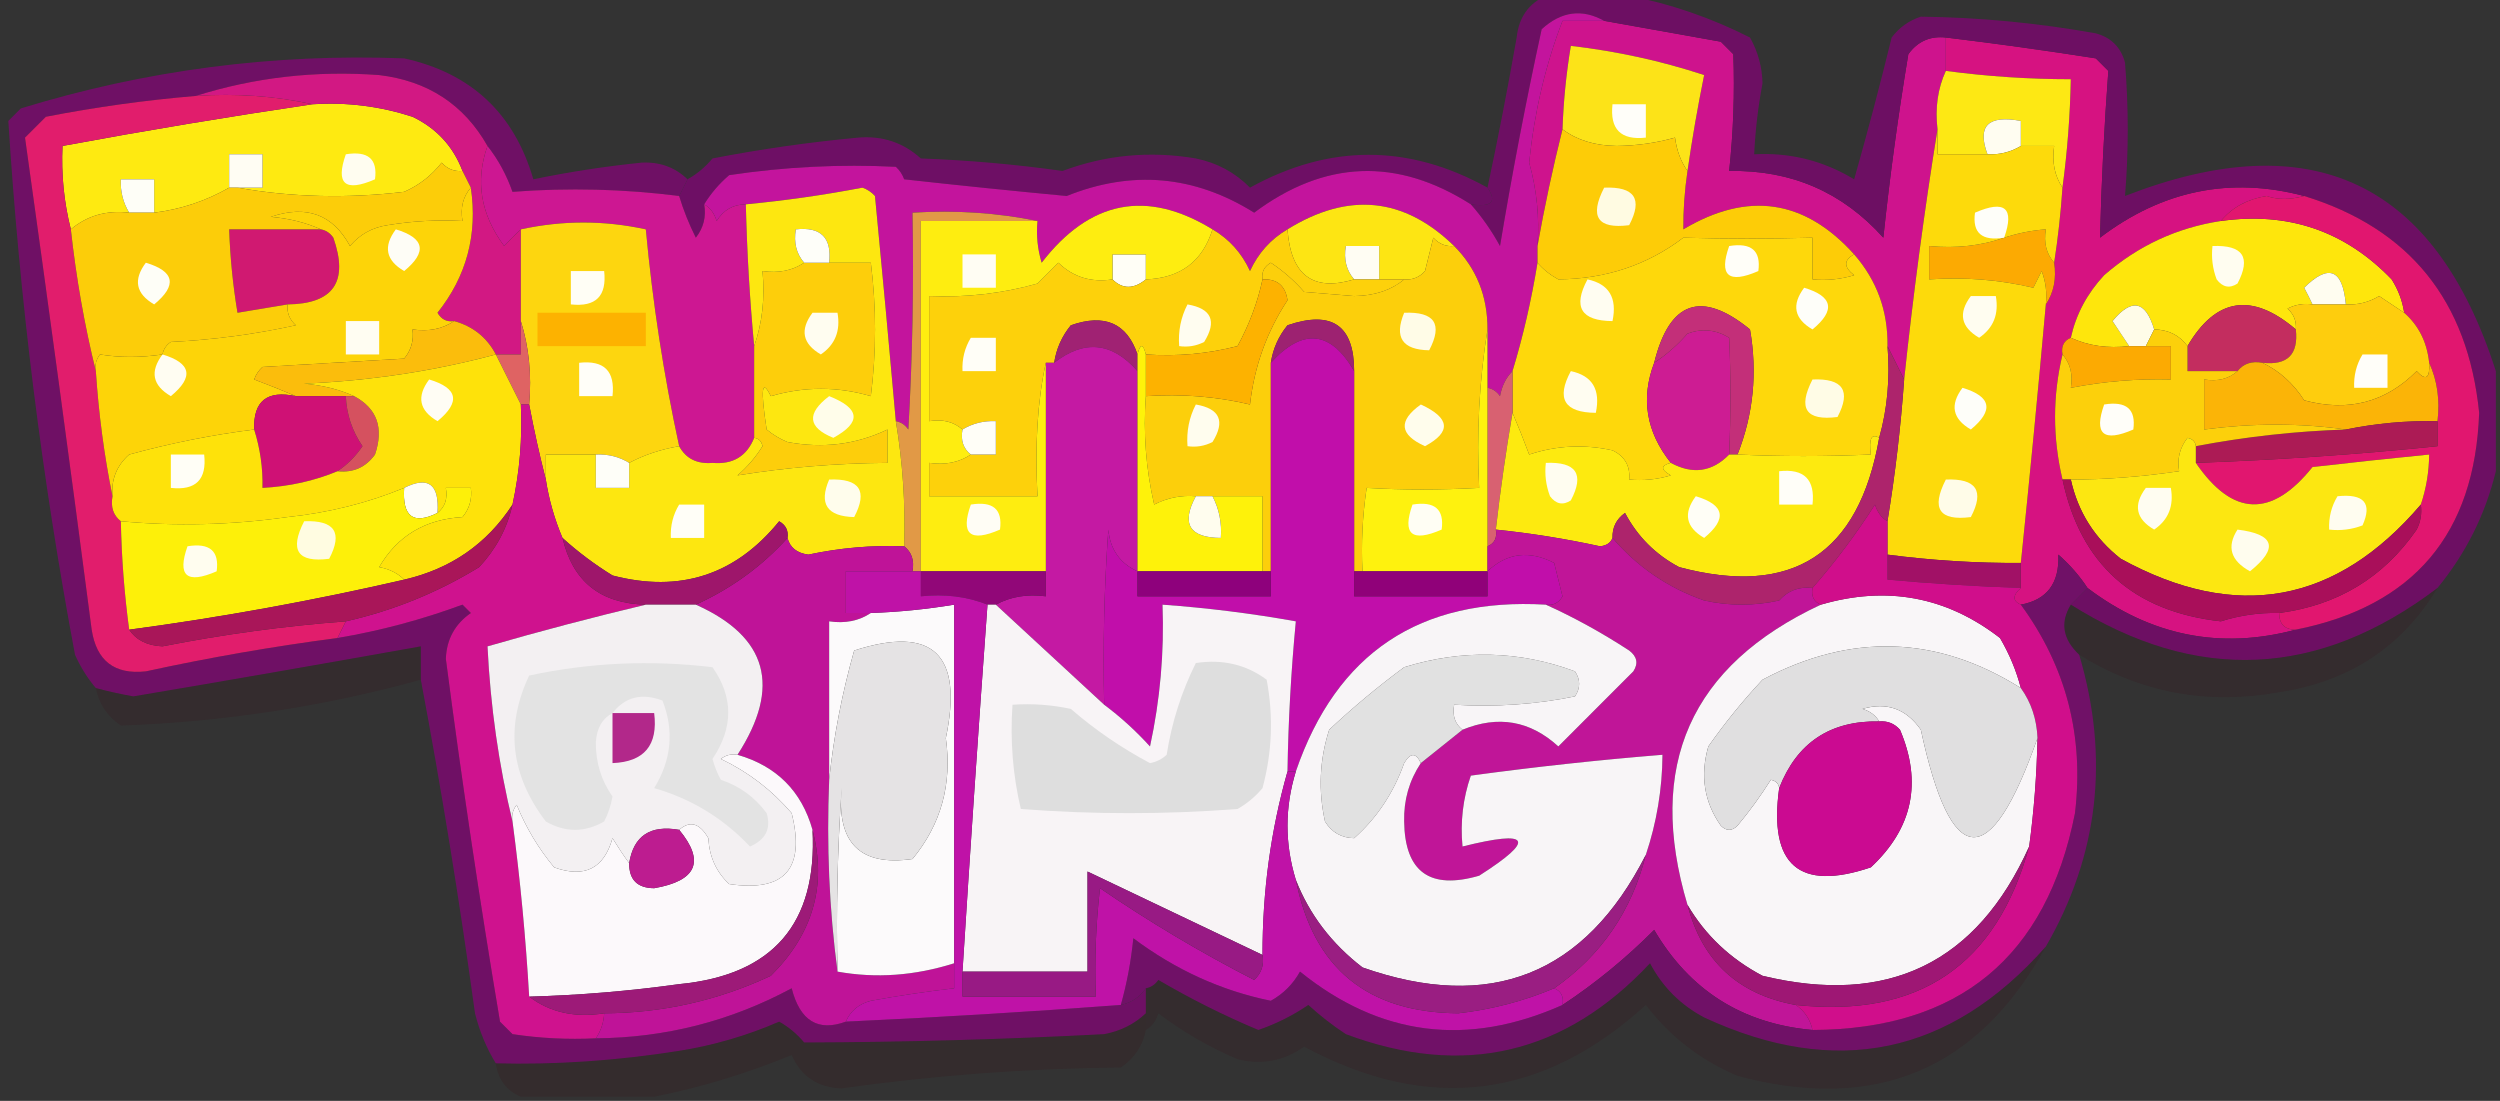 <svg width="1249" height="550" viewBox="0 0 1249 550" fill="none" xmlns="http://www.w3.org/2000/svg">
<rect x="0" y="0" width="1249" height="550" fill="#333333" stroke="none"/>
<g clip-path="url(#clip0_137_9953)">
<path fill-rule="evenodd" clip-rule="evenodd" d="M801.439 10.414C820.815 13.869 840.241 17.341 859.725 20.831C861.807 22.914 863.889 24.997 865.97 27.081C866.674 46.501 865.983 65.946 863.889 85.414C894.785 84.828 920.46 95.939 940.91 118.747C944.162 88.053 948.325 57.498 953.4 27.081C958.022 20.677 964.267 17.899 972.135 18.747C972.135 24.303 972.135 29.858 972.135 35.414C968.105 44.195 966.715 53.917 967.972 64.581C961.361 105.556 955.811 147.222 951.319 189.581C948.542 184.025 945.769 178.469 942.992 172.914C943.259 155.418 937.709 140.14 926.339 127.081C901.613 99.59 873.16 95.423 840.99 114.581C840.915 105.009 841.611 95.287 843.072 85.414C845.399 69.266 848.172 53.293 851.399 37.497C829.937 30.432 807.73 25.571 784.785 22.914C782.491 36.692 781.105 50.581 780.622 64.581C775.78 83.903 771.617 103.348 768.132 122.914C769.177 108.71 767.787 94.821 763.969 81.247C766.5 56.301 772.05 32.689 780.622 10.414C787.562 10.414 794.498 10.414 801.439 10.414Z" fill="#CE138D"/>
<path fill-rule="evenodd" clip-rule="evenodd" d="M972.141 18.75C997.146 21.762 1022.13 25.234 1047.08 29.167C1049.16 31.25 1051.24 33.333 1053.33 35.417C1051.26 63.117 1049.87 90.895 1049.16 118.75C1080.27 95.097 1114.27 88.152 1151.16 97.917C1144.08 99.859 1137.84 99.859 1132.43 97.917C1122.75 99.5 1115.11 103.667 1109.53 110.417C1087.55 113.775 1068.12 122.802 1051.24 137.5C1042.75 146.605 1037.2 157.021 1034.59 168.75C1031.1 170.174 1029.71 172.952 1030.43 177.083C1025.47 197.82 1025.47 218.654 1030.43 239.583C1039.45 281.922 1065.82 305.533 1109.53 310.417C1119.03 307.402 1128.75 306.014 1138.67 306.25C1138.67 311.805 1141.45 314.583 1147 314.583C1109.3 324.643 1074.6 317.698 1042.92 293.75C1038.93 287.66 1034.07 282.105 1028.35 277.083C1028.95 291.347 1022.7 299.68 1009.61 302.083C1005.42 300.26 1005.42 297.482 1009.61 293.75C1009.61 289.583 1009.61 285.417 1009.61 281.25C1014.08 238.226 1018.24 195.17 1022.1 152.083C1026.06 146.172 1027.45 139.228 1026.26 131.25C1028.19 118.823 1029.58 106.323 1030.43 93.75C1032.84 75.792 1034.23 57.736 1034.59 39.583C1013.66 39.571 992.845 38.182 972.141 35.417C972.141 29.861 972.141 24.305 972.141 18.75Z" fill="#D61281"/>
<path opacity="0.994" fill-rule="evenodd" clip-rule="evenodd" d="M772.298 -2.086C786.175 -2.086 800.055 -2.086 813.931 -2.086C834.798 1.984 854.924 8.928 874.3 18.747C878.288 25.828 880.37 33.466 880.545 41.664C878.334 53.4 876.948 65.206 876.381 77.081C894.3 76.113 910.954 80.279 926.341 89.581C932.924 66.42 939.169 42.809 945.076 18.747C948.836 13.741 953.69 10.269 959.648 8.331C988.879 8.685 1018.02 11.463 1047.08 16.664C1054.71 18.747 1059.57 23.608 1061.65 31.247C1063.47 53.621 1063.47 75.843 1061.65 97.914C1154.89 61.592 1216.64 90.759 1246.92 185.414C1246.92 202.081 1246.92 218.747 1246.92 235.414C1241.68 257.009 1231.97 276.453 1217.77 293.747C1158.44 338.754 1097.38 341.532 1034.59 302.081C1037.37 299.303 1040.14 296.525 1042.91 293.747C1074.6 317.696 1109.3 324.64 1147 314.581C1205.9 302.832 1236.43 266.721 1238.59 206.247C1232.95 150.217 1203.8 114.106 1151.16 97.914C1114.27 88.15 1080.27 95.094 1049.16 118.747C1049.87 90.892 1051.25 63.115 1053.32 35.414C1051.24 33.331 1049.16 31.247 1047.08 29.164C1022.12 25.232 997.143 21.759 972.138 18.747C964.269 17.899 958.024 20.677 953.403 27.081C948.328 57.498 944.165 88.053 940.913 118.747C920.463 95.939 894.788 84.828 863.891 85.414C865.986 65.946 866.677 46.501 865.973 27.081C863.891 24.997 861.81 22.914 859.728 20.831C840.244 17.341 820.818 13.869 801.441 10.414C790.438 4.251 780.029 5.64 770.216 14.581C762.385 50.481 755.449 86.592 749.4 122.914C745.249 115.318 740.39 108.374 734.828 102.081C745.207 103.619 747.984 100.842 743.155 93.747C748.434 69.016 753.293 44.016 757.726 18.747C758.796 8.72 763.655 1.776 772.298 -2.086Z" fill="#6E1064"/>
<path opacity="0.996" fill-rule="evenodd" clip-rule="evenodd" d="M343.476 89.583C342.088 92.361 340.7 95.138 339.312 97.916C311.809 94.403 284.054 93.709 256.046 95.833C253.01 87.258 248.847 79.619 243.556 72.916C231.79 52.212 213.749 40.407 189.432 37.5C157.759 35.168 127.228 38.641 97.839 47.916C72.708 50.024 47.728 53.496 22.899 58.333C19.43 61.805 15.96 65.278 12.491 68.75C23.943 150.379 35.045 232.323 45.797 314.583C48.189 330.173 57.21 337.118 72.859 335.416C104.537 328.512 136.456 322.956 168.616 318.75C189.892 315.161 210.709 309.606 231.066 302.083C232.453 303.472 233.841 304.861 235.229 306.25C227.249 311.806 223.085 319.445 222.739 329.166C230.632 389.754 239.652 450.171 249.801 510.416C251.882 512.5 253.964 514.583 256.046 516.666C269.855 518.741 283.732 519.437 297.679 518.75C332.454 518.483 365.067 510.15 395.517 493.75C399.642 509.987 408.662 515.541 422.579 510.416C468.642 508.3 514.439 505.521 559.969 502.083C565.29 500.908 569.453 498.129 572.459 493.75C572.459 497.916 572.459 502.083 572.459 506.25C566.705 511.671 559.769 515.141 551.642 516.666C501.649 519.279 451.689 520.671 401.762 520.833C398.207 516.575 394.044 513.104 389.272 510.416C373.236 517.387 356.583 522.246 339.312 525C307.914 529.95 277.382 532.033 247.719 531.25C243.137 523.846 239.668 515.512 237.311 506.25C229.575 449.896 220.555 394.339 210.249 339.583C210.249 334.028 210.249 328.472 210.249 322.916C162.465 331.466 114.587 339.799 66.614 347.916C60.233 346.78 53.987 345.391 47.879 343.75C43.697 338.821 40.228 333.266 37.471 327.083C20.898 238.716 9.795 149.827 4.164 60.416C6.246 58.333 8.327 56.25 10.409 54.166C72.845 35.002 136.683 26.669 201.922 29.166C235.377 36.531 256.888 56.67 266.454 89.583C284.162 85.908 302.203 83.131 320.577 81.25C329.646 80.811 337.279 83.589 343.476 89.583Z" fill="#701066"/>
<path fill-rule="evenodd" clip-rule="evenodd" d="M843.075 85.414C839.786 80.795 837.704 75.24 836.83 68.747C827.492 71.402 817.779 72.791 807.687 72.914C796.82 72.776 787.798 69.998 780.625 64.581C781.108 50.581 782.494 36.692 784.788 22.914C807.732 25.571 829.94 30.432 851.402 37.497C848.175 53.293 845.402 69.266 843.075 85.414Z" fill="#FCE318"/>
<path fill-rule="evenodd" clip-rule="evenodd" d="M972.135 35.414C992.839 38.18 1013.66 39.569 1034.58 39.581C1034.23 57.733 1032.84 75.789 1030.42 93.747C1026.46 87.836 1025.08 80.892 1026.26 72.914C1020.71 72.914 1015.15 72.914 1009.6 72.914C1009.6 68.747 1009.6 64.581 1009.6 60.414C993.201 57.356 987.651 62.911 992.951 77.081C984.625 77.081 976.298 77.081 967.971 77.081C967.971 72.914 967.971 68.747 967.971 64.581C966.714 53.917 968.105 44.195 972.135 35.414Z" fill="#FDE814"/>
<path fill-rule="evenodd" clip-rule="evenodd" d="M805.606 52.086C811.156 52.086 816.71 52.086 822.26 52.086C822.26 57.641 822.26 63.197 822.26 68.753C809.77 70.141 804.22 64.586 805.606 52.086Z" fill="#FFFEF9"/>
<path fill-rule="evenodd" clip-rule="evenodd" d="M1009.61 72.916C1004.58 75.975 999.032 77.364 992.957 77.083C987.657 62.913 993.207 57.358 1009.61 60.416C1009.61 64.583 1009.61 68.749 1009.61 72.916Z" fill="#FFFDF1"/>
<path fill-rule="evenodd" clip-rule="evenodd" d="M156.128 52.086C173.218 50.977 189.872 53.06 206.088 58.336C218.103 64.105 226.43 73.133 231.068 85.419C226.922 85.777 223.453 84.388 220.66 81.253C215.606 87.706 209.361 92.567 201.925 95.836C173.421 99.255 145.666 98.561 118.658 93.753C122.822 93.753 126.985 93.753 131.148 93.753C131.148 88.197 131.148 82.641 131.148 77.086C125.597 77.086 120.046 77.086 114.495 77.086C114.495 82.641 114.495 88.197 114.495 93.753C102.898 100.399 90.408 104.565 77.025 106.253C77.025 100.697 77.025 95.141 77.025 89.586C71.474 89.586 65.922 89.586 60.372 89.586C60.091 95.664 61.479 101.22 64.535 106.253C53.249 104.94 43.535 107.718 35.392 114.586C31.96 100.984 30.572 87.096 31.228 72.919C72.726 65.201 114.36 58.256 156.128 52.086Z" fill="#FEEA11"/>
<path opacity="0.995" fill-rule="evenodd" clip-rule="evenodd" d="M743.156 93.746C747.985 100.841 745.208 103.618 734.829 102.08C697.9 78.567 661.817 79.956 626.582 106.246C596.752 87.596 565.527 84.818 532.907 97.913C505.887 95.366 478.826 92.588 451.722 89.58C450.852 87.138 449.462 85.055 447.559 83.33C419.736 81.944 391.979 83.333 364.292 87.496C359.254 91.826 355.091 96.687 351.802 102.08C352.893 108.237 351.506 113.793 347.639 118.746C344.217 111.919 341.442 104.974 339.312 97.913C340.7 95.135 342.088 92.358 343.476 89.58C348.166 86.989 352.33 83.517 355.966 79.163C380.074 74.498 404.36 71.025 428.824 68.746C440.86 67.745 451.269 71.217 460.049 79.163C483.855 80.042 507.449 82.125 530.826 85.413C552.379 77.364 574.587 75.281 597.439 79.163C607.989 81.314 617.007 86.175 624.501 93.746C664.119 71.882 703.671 71.882 743.156 93.746Z" fill="#6F1066"/>
<path fill-rule="evenodd" clip-rule="evenodd" d="M118.656 93.753C117.268 93.753 115.88 93.753 114.492 93.753C114.492 88.197 114.492 82.641 114.492 77.086C120.043 77.086 125.595 77.086 131.146 77.086C131.146 82.641 131.146 88.197 131.146 93.753C126.982 93.753 122.819 93.753 118.656 93.753Z" fill="#FFFDF3"/>
<path fill-rule="evenodd" clip-rule="evenodd" d="M172.777 77.083C183.877 75.273 188.735 79.44 187.349 89.583C172.375 96.108 167.518 91.941 172.777 77.083Z" fill="#FFFDF0"/>
<path fill-rule="evenodd" clip-rule="evenodd" d="M77.025 106.253C72.861 106.253 68.698 106.253 64.535 106.253C61.478 101.22 60.091 95.664 60.371 89.586C65.922 89.586 71.474 89.586 77.025 89.586C77.025 95.141 77.025 100.697 77.025 106.253Z" fill="#FEFEF7"/>
<path fill-rule="evenodd" clip-rule="evenodd" d="M801.445 10.413C794.504 10.413 787.568 10.413 780.628 10.413C772.056 32.688 766.506 56.3 763.975 81.246C767.792 94.82 769.183 108.709 768.138 122.913C768.138 125.691 768.138 128.468 768.138 131.246C765.107 149.925 760.944 167.98 755.648 185.413C752.451 188.59 750.369 192.757 749.403 197.913C747.808 195.596 745.727 194.207 743.158 193.746C743.158 184.024 743.158 174.302 743.158 164.58C743.216 148.018 737.667 134.129 726.505 122.913C701.429 98.523 673.676 95.745 643.238 114.58C634.895 119.466 628.65 126.411 624.503 135.413C620.356 126.411 614.111 119.466 605.768 114.58C572.928 94.497 544.475 100.053 520.42 131.246C518.363 124.437 517.672 117.493 518.338 110.413C498.333 106.3 477.517 104.911 455.888 106.246C456.579 142.384 455.888 178.495 453.806 214.58C452.212 212.263 450.13 210.874 447.561 210.413C444.247 172.926 440.779 135.426 437.153 97.913C435.429 96.007 433.348 94.618 430.908 93.746C411.648 97.432 392.219 100.21 372.621 102.08C366.304 102.124 361.447 104.901 358.05 110.413C356.891 106.597 354.809 103.819 351.805 102.08C355.093 96.687 359.257 91.826 364.295 87.496C391.981 83.333 419.738 81.944 447.561 83.329C449.464 85.055 450.855 87.138 451.725 89.579C478.828 92.588 505.89 95.366 532.91 97.913C565.529 84.818 596.754 87.596 626.585 106.246C661.819 79.955 697.903 78.567 734.831 102.08C740.394 108.372 745.252 115.317 749.403 122.913C755.452 86.591 762.388 50.48 770.22 14.579C780.033 5.639 790.441 4.25 801.445 10.413Z" fill="#C3149D"/>
<path fill-rule="evenodd" clip-rule="evenodd" d="M243.553 72.914C248.845 79.617 253.008 87.255 256.043 95.831C284.051 93.707 311.807 94.401 339.31 97.914C341.439 104.975 344.215 111.92 347.637 118.747C351.503 113.794 352.891 108.238 351.8 102.081C354.804 103.82 356.886 106.598 358.045 110.414C361.442 104.902 366.299 102.125 372.617 102.081C373.178 125.752 374.566 149.363 376.78 172.914C376.78 188.192 376.78 203.469 376.78 218.747C373.068 227.973 366.129 232.14 355.963 231.247C348.243 231.913 342.691 229.135 339.31 222.914C331.58 187.313 326.029 151.202 322.657 114.581C301.871 110.029 281.055 110.029 260.207 114.581C257.494 117.042 254.719 119.819 251.88 122.914C240.11 107.041 237.334 90.374 243.553 72.914Z" fill="#CD1792"/>
<path fill-rule="evenodd" clip-rule="evenodd" d="M97.841 47.918C118.088 46.587 137.517 47.976 156.127 52.085C114.359 58.255 72.725 65.2 31.227 72.918C30.571 87.094 31.959 100.983 35.391 114.585C38.064 138.943 42.227 162.554 47.88 185.418C49.324 207.003 52.1 227.837 56.207 247.918C55.219 253.297 56.607 257.464 60.37 260.418C60.731 278.571 62.118 296.627 64.534 314.585C68.006 319.785 73.557 322.562 81.187 322.918C111.503 316.935 142.034 312.768 172.781 310.418C171.393 313.196 170.005 315.974 168.617 318.752C136.457 322.958 104.538 328.514 72.861 335.418C57.211 337.12 48.191 330.175 45.799 314.585C35.046 232.325 23.944 150.381 12.492 68.752C15.962 65.279 19.431 61.807 22.901 58.335C47.729 53.498 72.709 50.026 97.841 47.918Z" fill="#E11D6C"/>
<path fill-rule="evenodd" clip-rule="evenodd" d="M726.501 122.917C722.354 123.275 718.886 121.885 716.093 118.75C714.706 124.306 713.316 129.862 711.929 135.417C709.136 138.552 705.668 139.941 701.521 139.584C697.358 139.584 693.194 139.584 689.031 139.584C689.031 134.028 689.031 128.473 689.031 122.917C683.481 122.917 677.927 122.917 672.378 122.917C671.262 129.58 672.652 135.135 676.541 139.584C655.97 145.836 644.866 137.503 643.234 114.584C673.673 95.749 701.425 98.527 726.501 122.917Z" fill="#FDE513"/>
<path fill-rule="evenodd" clip-rule="evenodd" d="M780.623 64.586C787.796 70.003 796.818 72.781 807.684 72.919C817.776 72.796 827.489 71.407 836.828 68.753C837.702 75.245 839.784 80.8 843.073 85.419C841.611 95.292 840.916 105.014 840.991 114.586C873.161 95.428 901.613 99.595 926.339 127.086C921.035 129.958 921.035 133.431 926.339 137.503C919.537 139.559 912.596 140.253 905.523 139.586C905.523 132.641 905.523 125.697 905.523 118.753C883.382 119.384 861.87 119.384 840.991 118.753C823.001 132.421 802.185 139.366 778.541 139.586C774.332 137.271 770.864 134.493 768.133 131.253C768.133 128.475 768.133 125.697 768.133 122.919C771.618 103.353 775.781 83.908 780.623 64.586Z" fill="#FDCC07"/>
<path fill-rule="evenodd" clip-rule="evenodd" d="M801.438 93.754C816.68 93.129 820.843 99.379 813.928 112.503C798.136 114.531 793.973 108.281 801.438 93.754Z" fill="#FFFBE2"/>
<path fill-rule="evenodd" clip-rule="evenodd" d="M243.553 72.916C237.333 90.376 240.109 107.043 251.879 122.916C254.718 119.821 257.494 117.043 260.206 114.583C260.206 129.861 260.206 145.138 260.206 160.416C260.206 165.971 260.206 171.527 260.206 177.083C256.043 177.083 251.879 177.083 247.716 177.083C243.222 168.57 236.283 163.015 226.899 160.416C223.251 160.961 220.475 159.572 218.573 156.249C233.113 138.003 238.664 117.17 235.226 93.749C233.838 90.971 232.45 88.194 231.063 85.416C226.424 73.129 218.098 64.101 206.083 58.333C189.866 53.057 173.213 50.973 156.123 52.083C137.513 47.974 118.083 46.585 97.836 47.916C127.225 38.64 157.756 35.168 189.429 37.499C213.746 40.406 231.787 52.212 243.553 72.916Z" fill="#D21883"/>
<path fill-rule="evenodd" clip-rule="evenodd" d="M1109.53 110.415C1143.14 105.657 1171.59 115.379 1194.87 139.582C1198.17 144.769 1200.25 150.324 1201.12 156.248C1197.03 153.578 1192.87 150.8 1188.63 147.915C1183.48 151.022 1177.93 152.412 1171.98 152.082C1170.37 134.425 1163.43 131.647 1151.16 143.748C1152.67 146.596 1154.06 149.374 1155.32 152.082C1150.94 151.459 1146.78 152.153 1142.83 154.165C1145.96 156.96 1147.35 160.432 1147 164.582C1125.11 145.92 1107.07 148.698 1092.87 172.915C1088.85 167.472 1083.29 164.694 1076.22 164.582C1071.91 150.18 1064.97 148.792 1055.4 160.415C1058.29 164.656 1061.06 168.822 1063.73 172.915C1053.08 174.172 1043.36 172.782 1034.59 168.748C1037.19 157.019 1042.75 146.603 1051.24 137.498C1068.12 122.801 1087.54 113.773 1109.53 110.415Z" fill="#FEE60C"/>
<path fill-rule="evenodd" clip-rule="evenodd" d="M689.034 139.581C684.87 139.581 680.707 139.581 676.544 139.581C672.655 135.132 671.265 129.577 672.38 122.914C677.93 122.914 683.484 122.914 689.034 122.914C689.034 128.469 689.034 134.025 689.034 139.581Z" fill="#FFFDF3"/>
<path fill-rule="evenodd" clip-rule="evenodd" d="M1026.26 131.253C1027.44 139.231 1026.06 146.175 1022.1 152.086C1022.75 146.363 1022.06 140.808 1020.02 135.419C1018.63 138.197 1017.24 140.975 1015.85 143.753C998.926 139.737 981.577 138.348 963.812 139.586C963.812 134.031 963.812 128.475 963.812 122.919C977.189 124.211 989.679 122.822 1001.28 118.753C1008.01 116.511 1014.95 115.122 1022.1 114.586C1020.98 121.248 1022.37 126.804 1026.26 131.253Z" fill="#FCAA02"/>
<path fill-rule="evenodd" clip-rule="evenodd" d="M1105.36 122.918C1120.6 122.293 1124.77 128.543 1117.85 141.668C1113.9 144.239 1110.43 143.545 1107.44 139.584C1105.4 134.196 1104.71 128.64 1105.36 122.918Z" fill="#FFFDF0"/>
<path fill-rule="evenodd" clip-rule="evenodd" d="M160.289 114.586C162.859 115.047 164.941 116.436 166.534 118.753C174.261 140.717 166.628 151.828 143.636 152.086C135.309 153.475 126.982 154.864 118.656 156.253C116.362 142.475 114.975 128.586 114.492 114.586C129.758 114.586 145.023 114.586 160.289 114.586Z" fill="#D01971"/>
<path fill-rule="evenodd" clip-rule="evenodd" d="M572.458 139.586C566.375 144.526 560.822 144.526 555.805 139.586C555.805 135.419 555.805 131.253 555.805 127.086C561.354 127.086 566.908 127.086 572.458 127.086C572.458 131.253 572.458 135.419 572.458 139.586Z" fill="#FFFEF6"/>
<path fill-rule="evenodd" clip-rule="evenodd" d="M926.345 127.083C937.715 140.143 943.265 155.421 942.998 172.917C944.31 189.048 942.924 204.325 938.835 218.75C935.005 216.386 933.614 219.163 934.672 227.083C911.948 228.096 889.741 228.096 868.058 227.083C876.002 207.015 878.084 186.181 874.303 164.583C850.027 144.807 834.069 150.363 826.425 181.25C819.651 199.132 822.424 215.799 834.752 231.25C829.598 232.542 829.598 234.625 834.752 237.5C827.949 239.556 821.009 240.251 813.935 239.583C814.518 232.817 811.741 227.957 805.608 225C791.478 221.868 777.602 222.562 763.975 227.083C761.186 219.619 758.409 212.675 755.648 206.25C755.648 199.305 755.648 192.361 755.648 185.417C760.944 167.984 765.108 149.929 768.138 131.25C770.87 134.491 774.338 137.268 778.547 139.583C802.19 139.363 823.007 132.419 840.997 118.75C861.876 119.381 883.388 119.381 905.528 118.75C905.528 125.695 905.528 132.639 905.528 139.583C912.602 140.251 919.542 139.556 926.345 137.5C921.041 133.428 921.041 129.956 926.345 127.083Z" fill="#FED80B"/>
<path fill-rule="evenodd" clip-rule="evenodd" d="M863.894 122.919C874.994 121.109 879.852 125.276 878.466 135.419C863.49 141.944 858.636 137.777 863.894 122.919Z" fill="#FFFEF8"/>
<path fill-rule="evenodd" clip-rule="evenodd" d="M1151.16 97.914C1203.8 114.106 1232.95 150.217 1238.59 206.247C1236.43 266.721 1205.9 302.832 1147 314.581C1141.45 314.581 1138.67 311.803 1138.67 306.247C1167.91 302.401 1190.81 288.512 1207.37 264.581C1209.38 260.631 1210.07 256.464 1209.45 252.081C1212.16 244.017 1213.54 235.684 1213.61 227.081C1194.2 229.008 1174.77 231.091 1155.33 233.331C1134.88 258.851 1115.45 258.156 1097.04 231.247C1137.39 229.838 1177.64 227.06 1217.78 222.914C1217.78 218.747 1217.78 214.581 1217.78 210.414C1219.03 199.75 1217.64 190.028 1213.61 181.247C1212.55 170.967 1208.39 162.633 1201.12 156.247C1200.25 150.324 1198.17 144.768 1194.88 139.581C1171.6 115.378 1143.15 105.656 1109.53 110.414C1115.11 103.664 1122.74 99.497 1132.43 97.914C1137.84 99.857 1144.08 99.857 1151.16 97.914Z" fill="#E1166F"/>
<path fill-rule="evenodd" clip-rule="evenodd" d="M231.067 85.417C232.455 88.195 233.843 90.972 235.231 93.75C231.34 98.198 229.952 103.754 231.067 110.417C218.501 109.731 206.011 110.425 193.597 112.5C185.983 113.64 179.738 117.112 174.862 122.917C166.316 107.118 153.132 102.257 135.311 108.333C144.502 109.129 152.829 111.212 160.291 114.583C145.025 114.583 129.76 114.583 114.494 114.583C114.976 128.583 116.364 142.472 118.657 156.25C126.984 154.861 135.311 153.472 143.637 152.083C143.28 156.233 144.668 159.705 147.801 162.5C127.248 167.023 106.431 169.8 85.351 170.833C83.036 172.427 81.648 174.511 81.187 177.083C70.172 178.715 59.764 178.715 49.962 177.083C48.029 179.56 47.335 182.338 47.881 185.417C42.228 162.552 38.064 138.941 35.391 114.583C43.534 107.715 53.248 104.937 64.534 106.25C68.697 106.25 72.861 106.25 77.024 106.25C90.407 104.563 102.897 100.396 114.494 93.75C115.882 93.75 117.27 93.75 118.657 93.75C145.665 98.558 173.42 99.252 201.924 95.833C209.36 92.565 215.605 87.703 220.659 81.25C223.452 84.385 226.921 85.774 231.067 85.417Z" fill="#FCCD09"/>
<path fill-rule="evenodd" clip-rule="evenodd" d="M605.764 114.586C614.108 119.473 620.353 126.417 624.499 135.419C628.646 126.417 634.891 119.473 643.234 114.586C644.866 137.505 655.97 145.838 676.541 139.586C680.704 139.586 684.868 139.586 689.031 139.586C693.194 139.586 697.358 139.586 701.521 139.586C695.076 144.979 686.749 147.756 676.541 147.919C668.214 147.225 659.888 146.531 651.561 145.836C646.627 140.198 641.074 135.337 634.908 131.253C631.585 133.156 630.199 135.934 630.744 139.586C628.317 151.007 624.154 162.118 618.254 172.919C603.291 176.777 588.028 178.166 572.458 177.086C571.071 171.531 569.681 171.531 568.294 177.086C562.999 161.445 551.895 156.584 534.988 162.503C530.483 168.043 527.706 174.293 526.661 181.253C525.275 181.253 523.884 181.253 522.498 181.253C518.334 200.286 516.948 222.508 518.334 247.919C500.295 247.919 482.251 247.919 464.211 247.919C464.211 242.364 464.211 236.808 464.211 231.253C472.184 232.438 479.12 231.049 485.028 227.086C489.191 227.086 493.354 227.086 497.518 227.086C497.518 221.531 497.518 215.975 497.518 210.419C491.443 210.138 485.894 211.527 480.864 214.586C476.418 210.692 470.868 209.303 464.211 210.419C464.211 189.586 464.211 168.753 464.211 147.919C482.592 148.73 500.636 146.647 518.334 141.669C521.802 138.197 525.275 134.725 528.743 131.253C536.191 138.457 545.213 141.235 555.804 139.586C560.821 144.526 566.375 144.526 572.458 139.586C589.694 138.956 600.797 130.623 605.764 114.586Z" fill="#FDD10B"/>
<path fill-rule="evenodd" clip-rule="evenodd" d="M72.86 131.25C87.25 135.568 88.637 142.512 77.023 152.083C67.846 146.742 66.458 139.797 72.86 131.25Z" fill="#FEFEF7"/>
<path fill-rule="evenodd" clip-rule="evenodd" d="M1171.98 152.082C1166.43 152.082 1160.88 152.082 1155.33 152.082C1154.06 149.374 1152.68 146.597 1151.16 143.749C1163.44 131.647 1170.37 134.425 1171.98 152.082Z" fill="#FFFDF0"/>
<path fill-rule="evenodd" clip-rule="evenodd" d="M726.499 122.917C737.661 134.132 743.211 148.022 743.153 164.583C739.031 190.186 737.645 216.575 738.989 243.75C719.734 244.827 700.999 244.827 682.784 243.75C680.711 257.57 680.016 271.459 680.703 285.417C679.316 285.417 677.926 285.417 676.539 285.417C676.539 252.083 676.539 218.75 676.539 185.417C676.523 162.548 665.419 154.909 643.233 162.5C638.728 168.04 635.951 174.29 634.906 181.25C634.906 215.972 634.906 250.695 634.906 285.417C633.52 285.417 632.129 285.417 630.743 285.417C630.743 272.917 630.743 260.417 630.743 247.917C622.416 247.917 614.089 247.917 605.763 247.917C602.986 247.917 600.213 247.917 597.436 247.917C590.1 247.322 583.16 248.711 576.619 252.083C572.489 234.238 571.099 216.183 572.456 197.917C590.221 196.679 607.57 198.068 624.498 202.083C626.65 183.107 632.895 165.745 643.233 150C642.2 142.712 638.037 139.24 630.743 139.583C630.197 135.932 631.584 133.154 634.906 131.25C641.072 135.335 646.626 140.196 651.559 145.833C659.886 146.528 668.213 147.222 676.539 147.917C686.748 147.754 695.075 144.976 701.519 139.583C705.666 139.941 709.134 138.552 711.928 135.417C713.314 129.861 714.705 124.305 716.091 118.75C718.885 121.885 722.353 123.274 726.499 122.917Z" fill="#FCCF0B"/>
<path fill-rule="evenodd" clip-rule="evenodd" d="M793.117 139.586C803.875 141.871 808.038 148.815 805.607 160.419C789.852 160.314 785.689 153.37 793.117 139.586Z" fill="#FFFDF1"/>
<path fill-rule="evenodd" clip-rule="evenodd" d="M901.36 143.75C915.749 148.068 917.139 155.012 905.524 164.583C896.348 159.242 894.957 152.297 901.36 143.75Z" fill="#FEFEF9"/>
<path fill-rule="evenodd" clip-rule="evenodd" d="M401.76 131.25C405.923 131.25 410.086 131.25 414.25 131.25C421.19 131.25 428.126 131.25 435.066 131.25C437.885 153.642 437.885 175.865 435.066 197.917C418.488 193.037 401.833 193.037 385.106 197.917C380.593 188.724 379.899 194.279 383.025 214.583C386.149 217.191 389.619 219.274 393.433 220.833C411.075 224.182 427.727 222.099 443.393 214.583C443.393 220.139 443.393 225.695 443.393 231.25C417.914 231.445 392.933 233.528 368.453 237.5C373.396 233.252 377.559 228.391 380.943 222.917C380.429 220.389 379.041 219 376.78 218.75C376.78 203.472 376.78 188.195 376.78 172.917C380.846 161.305 382.234 148.805 380.943 135.417C388.915 136.602 395.853 135.213 401.76 131.25Z" fill="#FDCE0B"/>
<path fill-rule="evenodd" clip-rule="evenodd" d="M967.972 64.586C967.972 68.753 967.972 72.919 967.972 77.086C976.299 77.086 984.626 77.086 992.952 77.086C999.026 77.367 1004.58 75.978 1009.61 72.919C1015.16 72.919 1020.71 72.919 1026.26 72.919C1025.08 80.897 1026.46 87.841 1030.42 93.753C1029.57 106.326 1028.19 118.826 1026.26 131.253C1022.37 126.804 1020.98 121.248 1022.1 114.586C1014.95 115.122 1008.01 116.511 1001.28 118.753C989.676 122.822 977.186 124.211 963.809 122.919C963.809 128.475 963.809 134.031 963.809 139.586C981.574 138.348 998.922 139.737 1015.85 143.753C1017.24 140.975 1018.63 138.197 1020.01 135.419C1022.05 140.808 1022.75 146.363 1022.1 152.086C1018.24 195.173 1014.07 238.228 1009.61 281.253C987.282 281.368 965.079 279.978 942.992 277.086C942.992 271.531 942.992 265.975 942.992 260.419C946.852 236.945 949.624 213.334 951.319 189.586C955.811 147.228 961.361 105.561 967.972 64.586Z" fill="#FDDA0B"/>
<path fill-rule="evenodd" clip-rule="evenodd" d="M984.626 147.914C988.789 147.914 992.952 147.914 997.116 147.914C998.715 156.934 995.938 163.879 988.789 168.747C979.613 163.406 978.223 156.462 984.626 147.914Z" fill="#FFFDF0"/>
<path fill-rule="evenodd" clip-rule="evenodd" d="M1001.28 118.752C990.18 120.562 985.321 116.395 986.707 106.252C1001.68 99.727 1006.54 103.894 1001.28 118.752Z" fill="#FEFEF9"/>
<path fill-rule="evenodd" clip-rule="evenodd" d="M1076.22 164.587C1074.84 167.364 1073.45 170.142 1072.06 172.92C1069.28 172.92 1066.51 172.92 1063.73 172.92C1061.06 168.827 1058.29 164.661 1055.41 160.42C1064.97 148.797 1071.91 150.185 1076.22 164.587Z" fill="#FFFCE8"/>
<path fill-rule="evenodd" clip-rule="evenodd" d="M405.922 156.25C410.086 156.25 414.249 156.25 418.412 156.25C420.011 165.27 417.234 172.215 410.086 177.083C400.908 171.742 399.521 164.797 405.922 156.25Z" fill="#FFFDF0"/>
<path fill-rule="evenodd" clip-rule="evenodd" d="M593.276 152.086C605.303 154.165 608.08 160.415 601.602 170.836C597.655 172.848 593.492 173.542 589.112 172.919C588.554 165.455 589.941 158.51 593.276 152.086Z" fill="#FFFDF0"/>
<path fill-rule="evenodd" clip-rule="evenodd" d="M701.525 156.253C716.767 155.629 720.93 161.879 714.015 175.003C700.58 174.772 696.417 168.522 701.525 156.253Z" fill="#FFFCE7"/>
<path fill-rule="evenodd" clip-rule="evenodd" d="M1147 164.581C1148.38 177.081 1142.83 182.637 1130.35 181.248C1124.97 180.259 1120.81 181.648 1117.85 185.415C1109.53 185.415 1101.2 185.415 1092.88 185.415C1092.88 181.248 1092.88 177.081 1092.88 172.915C1107.07 148.697 1125.11 145.92 1147 164.581Z" fill="#C32D5F"/>
<path fill-rule="evenodd" clip-rule="evenodd" d="M568.297 177.083C568.297 179.861 568.297 182.638 568.297 185.416C555.591 170.918 541.71 169.53 526.664 181.25C527.709 174.29 530.486 168.04 534.991 162.5C551.898 156.581 563.002 161.442 568.297 177.083Z" fill="#A02273"/>
<path fill-rule="evenodd" clip-rule="evenodd" d="M676.54 185.419C664.766 165.128 650.885 163.739 634.906 181.252C635.951 174.292 638.728 168.042 643.233 162.502C665.419 154.911 676.523 162.55 676.54 185.419Z" fill="#9D2271"/>
<path fill-rule="evenodd" clip-rule="evenodd" d="M339.314 222.919C330.165 224.482 321.838 227.259 314.334 231.252C309.305 228.193 303.754 226.804 297.681 227.085C289.354 227.085 281.028 227.085 272.701 227.085C272.701 231.252 272.701 235.419 272.701 239.585C269.6 227.545 266.824 215.045 264.374 202.085C265.677 187.327 264.289 173.439 260.211 160.419C260.211 145.141 260.211 129.863 260.211 114.585C281.059 110.034 301.875 110.034 322.661 114.585C326.033 151.206 331.585 187.317 339.314 222.919Z" fill="#FDD60F"/>
<path fill-rule="evenodd" clip-rule="evenodd" d="M268.531 156.25C286.572 156.25 304.614 156.25 322.655 156.25C322.655 161.805 322.655 167.361 322.655 172.917C304.614 172.917 286.572 172.917 268.531 172.917C268.531 167.361 268.531 161.805 268.531 156.25Z" fill="#FDB200"/>
<path fill-rule="evenodd" clip-rule="evenodd" d="M285.188 135.414C290.738 135.414 296.29 135.414 301.841 135.414C303.228 147.914 297.677 153.469 285.188 152.081C285.188 146.525 285.188 140.969 285.188 135.414Z" fill="#FFFEF5"/>
<path fill-rule="evenodd" clip-rule="evenodd" d="M485.026 168.75C489.19 168.75 493.353 168.75 497.516 168.75C497.516 174.305 497.516 179.861 497.516 185.417C491.967 185.417 486.413 185.417 480.863 185.417C480.584 179.339 481.971 173.783 485.026 168.75Z" fill="#FFFEF7"/>
<path fill-rule="evenodd" clip-rule="evenodd" d="M863.895 227.084C855.393 235.795 845.68 237.184 834.751 231.251C822.424 215.8 819.651 199.133 826.425 181.251C832.511 177.261 838.061 172.399 843.078 166.668C850.301 163.954 857.242 164.648 863.895 168.751C864.752 187.65 864.752 207.094 863.895 227.084Z" fill="#CD1C93"/>
<path fill-rule="evenodd" clip-rule="evenodd" d="M568.292 185.416C568.292 218.749 568.292 252.083 568.292 285.416C559.508 281.447 554.649 274.503 553.721 264.583C551.639 293.716 550.948 322.883 551.639 352.083C533.599 335.416 515.555 318.749 497.516 302.083C504.864 298.077 513.191 296.688 522.496 297.916C522.496 293.749 522.496 289.583 522.496 285.416C522.496 250.694 522.496 215.971 522.496 181.249C523.882 181.249 525.273 181.249 526.659 181.249C541.705 169.529 555.586 170.918 568.292 185.416Z" fill="#C419A3"/>
<path fill-rule="evenodd" clip-rule="evenodd" d="M676.542 185.415C676.542 218.748 676.542 252.081 676.542 285.415C676.542 289.581 676.542 293.748 676.542 297.915C698.745 297.915 720.952 297.915 743.155 297.915C743.155 293.748 743.155 289.581 743.155 285.415C752.914 276.2 764.013 274.811 776.462 281.248C777.848 286.803 779.239 292.359 780.625 297.915C778.723 301.237 775.946 302.627 772.299 302.081C709.386 298.439 667.753 326.217 647.399 385.415C646.012 385.415 644.622 385.415 643.235 385.415C643.622 360.346 645.009 335.346 647.399 310.415C625.362 306.471 603.159 303.693 580.785 302.081C581.689 325.966 579.607 349.577 574.54 372.915C567.446 365.109 559.814 358.164 551.642 352.081C550.951 322.882 551.642 293.715 553.724 264.581C554.652 274.501 559.511 281.446 568.295 285.415C568.295 289.581 568.295 293.748 568.295 297.915C590.498 297.915 612.705 297.915 634.909 297.915C634.909 293.748 634.909 289.581 634.909 285.415C634.909 250.692 634.909 215.97 634.909 181.248C650.887 163.735 664.768 165.124 676.542 185.415Z" fill="#C10EAA"/>
<path fill-rule="evenodd" clip-rule="evenodd" d="M1034.59 168.75C1043.36 172.784 1053.08 174.173 1063.73 172.917C1066.51 172.917 1069.28 172.917 1072.06 172.917C1076.22 172.917 1080.38 172.917 1084.55 172.917C1084.55 178.472 1084.55 184.028 1084.55 189.583C1067.69 189.144 1051.04 190.533 1034.59 193.75C1035.7 187.087 1034.31 181.532 1030.42 177.083C1029.71 172.952 1031.1 170.174 1034.59 168.75Z" fill="#FCAA02"/>
<path fill-rule="evenodd" clip-rule="evenodd" d="M235.225 93.75C238.664 117.17 233.113 138.004 218.572 156.25C220.474 159.573 223.25 160.962 226.899 160.417C220.992 164.38 214.054 165.769 206.082 164.583C206.79 170.092 205.402 174.953 201.919 179.167C178.326 180.555 154.734 181.945 131.142 183.333C129.238 185.058 127.85 187.142 126.979 189.583C134.437 192.374 141.376 195.152 147.795 197.917C133.433 194.818 126.495 200.374 126.979 214.583C105.999 217.237 85.183 221.403 64.529 227.083C58.263 232.673 55.488 239.618 56.202 247.917C52.095 227.835 49.319 207.002 47.875 185.417C47.33 182.338 48.024 179.56 49.957 177.083C59.759 178.715 70.167 178.715 81.182 177.083C81.643 174.511 83.031 172.428 85.345 170.833C106.426 169.8 127.243 167.023 147.795 162.5C144.663 159.705 143.275 156.233 143.632 152.083C166.624 151.825 174.257 140.714 166.53 118.75C164.937 116.433 162.856 115.045 160.285 114.583C152.824 111.212 144.497 109.129 135.305 108.333C153.127 102.258 166.311 107.118 174.857 122.917C179.733 117.112 185.978 113.64 193.592 112.5C206.005 110.425 218.495 109.731 231.062 110.417C229.947 103.754 231.335 98.198 235.225 93.75Z" fill="#FDD408"/>
<path fill-rule="evenodd" clip-rule="evenodd" d="M81.188 177.086C95.578 181.403 96.965 188.348 85.351 197.919C76.174 192.578 74.786 185.633 81.188 177.086Z" fill="#FFFDF2"/>
<path fill-rule="evenodd" clip-rule="evenodd" d="M172.781 160.414C178.332 160.414 183.884 160.414 189.435 160.414C189.435 165.969 189.435 171.525 189.435 177.081C183.884 177.081 178.332 177.081 172.781 177.081C172.781 171.525 172.781 165.969 172.781 160.414Z" fill="#FFFDF2"/>
<path fill-rule="evenodd" clip-rule="evenodd" d="M197.758 114.586C212.148 118.903 213.536 125.848 201.922 135.419C192.744 130.078 191.357 123.133 197.758 114.586Z" fill="#FEFDF6"/>
<path fill-rule="evenodd" clip-rule="evenodd" d="M226.904 160.414C236.289 163.013 243.227 168.568 247.721 177.081C216.986 185.36 185.067 190.221 151.964 191.664C161.156 192.459 169.483 194.543 176.944 197.914C175.557 197.914 174.169 197.914 172.781 197.914C164.454 197.914 156.128 197.914 147.801 197.914C141.382 195.149 134.443 192.372 126.984 189.581C127.856 187.139 129.243 185.056 131.148 183.331C154.74 181.942 178.332 180.553 201.924 179.164C205.407 174.95 206.795 170.089 206.088 164.581C214.059 165.766 220.998 164.377 226.904 160.414Z" fill="#FBBD0C"/>
<path fill-rule="evenodd" clip-rule="evenodd" d="M630.748 139.586C638.042 139.242 642.205 142.714 643.238 150.002C632.9 165.748 626.655 183.109 624.503 202.086C607.574 198.07 590.226 196.682 572.461 197.919C572.461 190.974 572.461 184.03 572.461 177.086C588.032 178.166 603.295 176.777 618.258 172.919C624.157 162.118 628.32 151.007 630.748 139.586Z" fill="#FDB200"/>
<path fill-rule="evenodd" clip-rule="evenodd" d="M289.352 181.247C301.842 179.859 307.393 185.414 306.005 197.914C300.454 197.914 294.903 197.914 289.352 197.914C289.352 192.359 289.352 186.803 289.352 181.247Z" fill="#FFFEF8"/>
<path fill-rule="evenodd" clip-rule="evenodd" d="M518.331 110.415C498.901 110.415 479.475 110.415 460.045 110.415C460.045 168.749 460.045 227.082 460.045 285.415C458.658 285.415 457.268 285.415 455.881 285.415C456.868 280.036 455.482 275.87 451.718 272.915C452.397 251.886 451.006 231.053 447.555 210.415C450.123 210.877 452.205 212.265 453.8 214.582C455.881 178.498 456.572 142.387 455.881 106.249C477.51 104.913 498.327 106.302 518.331 110.415Z" fill="#E19946"/>
<path fill-rule="evenodd" clip-rule="evenodd" d="M260.209 160.414C264.286 173.434 265.674 187.323 264.372 202.081C262.984 202.081 261.596 202.081 260.209 202.081C256.045 193.747 251.882 185.414 247.719 177.081C251.882 177.081 256.045 177.081 260.209 177.081C260.209 171.525 260.209 165.969 260.209 160.414Z" fill="#DF6363"/>
<path fill-rule="evenodd" clip-rule="evenodd" d="M784.788 185.414C795.546 187.699 799.71 194.643 797.278 206.247C781.524 206.142 777.361 199.198 784.788 185.414Z" fill="#FFFDF1"/>
<path fill-rule="evenodd" clip-rule="evenodd" d="M905.524 189.582C920.766 188.957 924.929 195.207 918.014 208.332C902.222 210.359 898.059 204.109 905.524 189.582Z" fill="#FFFCE6"/>
<path fill-rule="evenodd" clip-rule="evenodd" d="M755.646 185.414C755.646 192.359 755.646 199.303 755.646 206.247C752.332 225.61 749.555 245.054 747.32 264.581C748.036 268.712 746.645 271.49 743.156 272.914C743.156 246.525 743.156 220.136 743.156 193.747C745.725 194.209 747.807 195.597 749.401 197.914C750.367 192.758 752.449 188.591 755.646 185.414Z" fill="#D86171"/>
<path fill-rule="evenodd" clip-rule="evenodd" d="M980.462 193.75C994.85 198.068 996.241 205.012 984.625 214.583C975.449 209.242 974.059 202.297 980.462 193.75Z" fill="#FEFEF9"/>
<path fill-rule="evenodd" clip-rule="evenodd" d="M1201.12 156.247C1208.39 162.633 1212.55 170.967 1213.61 181.247C1214.06 189.075 1211.97 190.464 1207.37 185.414C1191.78 201.078 1173.05 205.939 1151.16 199.997C1145.74 191.573 1138.8 185.323 1130.34 181.247C1142.83 182.636 1148.38 177.081 1147 164.581C1147.36 160.431 1145.96 156.959 1142.83 154.164C1146.78 152.152 1150.94 151.458 1155.32 152.081C1160.87 152.081 1166.43 152.081 1171.98 152.081C1177.93 152.411 1183.48 151.022 1188.63 147.914C1192.87 150.799 1197.03 153.577 1201.12 156.247Z" fill="#FECD0D"/>
<path fill-rule="evenodd" clip-rule="evenodd" d="M1180.31 177.086C1184.47 177.086 1188.63 177.086 1192.8 177.086C1192.8 182.641 1192.8 188.197 1192.8 193.753C1187.25 193.753 1181.69 193.753 1176.14 193.753C1175.87 187.675 1177.25 182.119 1180.31 177.086Z" fill="#FFFEF9"/>
<path fill-rule="evenodd" clip-rule="evenodd" d="M1130.35 181.254C1138.81 185.33 1145.74 191.58 1151.16 200.004C1173.05 205.946 1191.78 201.085 1207.37 185.42C1211.98 190.47 1214.06 189.081 1213.61 181.254C1217.64 190.035 1219.03 199.757 1217.78 210.42C1202.31 210.1 1187.05 211.489 1171.98 214.587C1149.11 211.341 1125.51 211.341 1101.2 214.587C1101.2 206.254 1101.2 197.92 1101.2 189.587C1107.86 190.703 1113.41 189.314 1117.86 185.42C1120.81 181.654 1124.97 180.265 1130.35 181.254Z" fill="#FBB407"/>
<path fill-rule="evenodd" clip-rule="evenodd" d="M597.44 202.086C609.468 204.165 612.244 210.415 605.766 220.836C601.819 222.848 597.656 223.542 593.276 222.919C592.718 215.455 594.105 208.51 597.44 202.086Z" fill="#FFFDEE"/>
<path fill-rule="evenodd" clip-rule="evenodd" d="M709.851 202.086C724.489 208.829 725.184 215.773 711.932 222.919C699.142 217.165 698.447 210.221 709.851 202.086Z" fill="#FFFDEC"/>
<path fill-rule="evenodd" clip-rule="evenodd" d="M868.055 227.087C866.669 227.087 865.278 227.087 863.892 227.087C864.75 207.097 864.75 187.652 863.892 168.754C857.239 164.651 850.299 163.956 843.075 166.67C838.058 172.402 832.509 177.263 826.422 181.254C834.066 150.367 850.024 144.811 874.3 164.587C878.081 186.185 875.999 207.018 868.055 227.087Z" fill="#C32F79"/>
<path fill-rule="evenodd" clip-rule="evenodd" d="M147.801 197.918C156.128 197.918 164.455 197.918 172.781 197.918C173.14 206.989 175.915 215.322 181.108 222.918C177.612 228.064 173.448 232.23 168.618 235.418C157.074 240.24 144.584 243.017 131.148 243.751C131.364 233.739 129.976 224.017 126.985 214.585C126.501 200.375 133.439 194.82 147.801 197.918Z" fill="#CF1175"/>
<path fill-rule="evenodd" clip-rule="evenodd" d="M1217.78 210.42C1217.78 214.587 1217.78 218.753 1217.78 222.92C1177.64 227.066 1137.39 229.844 1097.04 231.253C1097.04 228.476 1097.04 225.698 1097.04 222.92C1121.77 218.194 1146.75 215.417 1171.98 214.587C1187.05 211.488 1202.31 210.099 1217.78 210.42Z" fill="#AC1B55"/>
<path fill-rule="evenodd" clip-rule="evenodd" d="M172.781 197.914C174.168 197.914 175.556 197.914 176.944 197.914C188.382 204.051 191.852 213.773 187.352 227.081C182.733 233.484 176.488 236.262 168.617 235.414C173.447 232.227 177.611 228.06 181.107 222.914C175.915 215.318 173.139 206.985 172.781 197.914Z" fill="#D5515F"/>
<path fill-rule="evenodd" clip-rule="evenodd" d="M1076.22 164.586C1083.3 164.699 1088.85 167.477 1092.88 172.919C1092.88 177.086 1092.88 181.253 1092.88 185.419C1101.2 185.419 1109.53 185.419 1117.86 185.419C1113.41 189.313 1107.86 190.702 1101.2 189.586C1101.2 197.919 1101.2 206.253 1101.2 214.586C1125.51 211.34 1149.11 211.34 1171.98 214.586C1146.75 215.416 1121.77 218.193 1097.04 222.919C1096.79 220.656 1095.4 219.268 1092.88 218.753C1089.01 223.706 1087.62 229.262 1088.71 235.419C1069.48 238.256 1051.44 239.645 1034.59 239.586C1033.2 239.586 1031.81 239.586 1030.43 239.586C1025.47 218.656 1025.47 197.823 1030.43 177.086C1034.32 181.534 1035.71 187.09 1034.59 193.753C1051.04 190.536 1067.7 189.147 1084.55 189.586C1084.55 184.031 1084.55 178.475 1084.55 172.919C1080.39 172.919 1076.22 172.919 1072.06 172.919C1073.45 170.141 1074.84 167.364 1076.22 164.586Z" fill="#FCD00B"/>
<path fill-rule="evenodd" clip-rule="evenodd" d="M1051.24 202.083C1062.34 200.273 1067.2 204.44 1065.81 214.583C1050.83 221.108 1045.98 216.941 1051.24 202.083Z" fill="#FFFEF9"/>
<path fill-rule="evenodd" clip-rule="evenodd" d="M247.72 177.086C251.883 185.419 256.047 193.753 260.21 202.086C261.013 219.028 259.626 235.695 256.047 252.086C243.261 271.717 225.22 284.217 201.923 289.586C198.749 286.386 194.585 284.303 189.433 283.336C198.495 267.766 212.373 259.432 231.067 258.336C234.55 254.122 235.938 249.261 235.23 243.753C231.067 243.753 226.903 243.753 222.74 243.753C223.728 249.132 222.34 253.298 218.577 256.253C219.547 241.863 213.997 237.696 201.923 243.753C183.639 251.306 164.21 256.167 143.637 258.336C115.574 262.319 87.819 263.014 60.37 260.419C56.606 257.465 55.219 253.298 56.207 247.919C55.493 239.62 58.268 232.676 64.533 227.086C85.187 221.406 106.004 217.239 126.983 214.586C129.975 224.018 131.363 233.741 131.147 243.753C144.583 243.019 157.073 240.241 168.617 235.419C176.487 236.267 182.732 233.489 187.352 227.086C191.851 213.778 188.382 204.056 176.943 197.919C169.482 194.548 161.155 192.465 151.963 191.669C185.066 190.226 216.985 185.366 247.72 177.086Z" fill="#FEE20A"/>
<path fill-rule="evenodd" clip-rule="evenodd" d="M214.415 189.586C228.804 193.903 230.192 200.848 218.578 210.419C209.401 205.078 208.013 198.133 214.415 189.586Z" fill="#FFFDF4"/>
<path fill-rule="evenodd" clip-rule="evenodd" d="M447.555 210.417C451.007 231.054 452.397 251.887 451.719 272.917C435.586 272.318 419.628 273.707 403.84 277.083C398.113 276.316 394.644 273.538 393.432 268.75C393.977 265.098 392.589 262.32 389.269 260.417C367.454 287.285 339.699 296.313 306.002 287.5C297.009 281.95 288.683 275.7 281.022 268.75C277.045 259.393 274.27 249.671 272.695 239.583C272.695 235.417 272.695 231.25 272.695 227.083C281.022 227.083 289.349 227.083 297.675 227.083C297.675 232.639 297.675 238.195 297.675 243.75C303.226 243.75 308.778 243.75 314.329 243.75C314.329 239.583 314.329 235.417 314.329 231.25C321.833 227.257 330.159 224.48 339.309 222.917C342.69 229.138 348.241 231.916 355.962 231.25C366.128 232.143 373.067 227.976 376.779 218.75C379.04 219 380.427 220.389 380.942 222.917C377.558 228.391 373.395 233.252 368.452 237.5C392.932 233.528 417.912 231.445 443.392 231.25C443.392 225.695 443.392 220.139 443.392 214.583C427.725 222.099 411.074 224.182 393.432 220.833C389.618 219.274 386.148 217.191 383.024 214.583C379.898 194.279 380.592 188.724 385.105 197.917C401.832 193.037 418.487 193.037 435.065 197.917C437.884 175.865 437.884 153.642 435.065 131.25C428.125 131.25 421.189 131.25 414.249 131.25C415.636 118.75 410.085 113.195 397.595 114.583C396.48 121.246 397.868 126.802 401.759 131.25C395.852 135.213 388.914 136.602 380.942 135.417C382.233 148.805 380.845 161.305 376.779 172.917C374.565 149.365 373.177 125.754 372.615 102.083C392.213 100.214 411.642 97.436 430.902 93.75C433.342 94.622 435.423 96.011 437.147 97.917C440.773 135.43 444.241 172.93 447.555 210.417Z" fill="#FDE710"/>
<path fill-rule="evenodd" clip-rule="evenodd" d="M414.252 197.914C429.797 204.054 430.489 210.999 416.333 218.747C403.539 213.546 402.845 206.602 414.252 197.914Z" fill="#FFFDEA"/>
<path fill-rule="evenodd" clip-rule="evenodd" d="M414.252 131.25C410.089 131.25 405.926 131.25 401.762 131.25C397.872 126.802 396.484 121.246 397.599 114.583C410.089 113.195 415.64 118.75 414.252 131.25Z" fill="#FEFEF9"/>
<path fill-rule="evenodd" clip-rule="evenodd" d="M85.352 227.086C90.903 227.086 96.454 227.086 102.005 227.086C103.393 239.586 97.842 245.141 85.352 243.753C85.352 238.197 85.352 232.641 85.352 227.086Z" fill="#FFFEF6"/>
<path fill-rule="evenodd" clip-rule="evenodd" d="M297.68 227.082C303.753 226.801 309.304 228.19 314.333 231.249C314.333 235.416 314.333 239.582 314.333 243.749C308.782 243.749 303.231 243.749 297.68 243.749C297.68 238.194 297.68 232.638 297.68 227.082Z" fill="#FEFEF8"/>
<path fill-rule="evenodd" clip-rule="evenodd" d="M743.151 164.586C743.151 174.308 743.151 184.031 743.151 193.753C743.151 220.141 743.151 246.531 743.151 272.919C743.151 277.086 743.151 281.253 743.151 285.419C722.335 285.419 701.518 285.419 680.701 285.419C680.014 271.461 680.71 257.573 682.783 243.753C700.998 244.829 719.733 244.829 738.988 243.753C737.643 216.577 739.03 190.188 743.151 164.586Z" fill="#FEF20E"/>
<path fill-rule="evenodd" clip-rule="evenodd" d="M755.647 206.25C758.407 212.675 761.184 219.619 763.974 227.083C777.6 222.562 791.477 221.868 805.607 225C811.74 227.957 814.517 232.818 813.934 239.583C821.007 240.251 827.947 239.556 834.75 237.5C829.596 234.625 829.596 232.542 834.75 231.25C845.679 237.183 855.392 235.794 863.894 227.083C865.28 227.083 866.671 227.083 868.057 227.083C889.74 228.096 911.947 228.096 934.67 227.083C933.613 219.163 935.003 216.386 938.834 218.75C928.696 276.883 895.389 298.411 838.914 283.333C827.119 277.083 818.097 268.055 811.852 256.25C807.526 259.349 805.445 263.516 805.607 268.75C804.629 271.236 802.547 272.625 799.362 272.917C782.155 269.167 764.806 266.389 747.32 264.583C749.556 245.057 752.333 225.613 755.647 206.25Z" fill="#FDEA0F"/>
<path fill-rule="evenodd" clip-rule="evenodd" d="M772.3 231.253C787.542 230.629 791.705 236.879 784.79 250.003C780.839 252.575 777.371 251.881 774.382 247.92C772.342 242.532 771.646 236.976 772.3 231.253Z" fill="#FFFDF0"/>
<path fill-rule="evenodd" clip-rule="evenodd" d="M888.875 235.419C901.365 234.03 906.915 239.586 905.528 252.086C899.979 252.086 894.425 252.086 888.875 252.086C888.875 246.53 888.875 240.975 888.875 235.419Z" fill="#FFFEF8"/>
<path fill-rule="evenodd" clip-rule="evenodd" d="M218.574 256.254C206.501 262.31 200.95 258.144 201.921 243.754C213.994 237.697 219.545 241.864 218.574 256.254Z" fill="#FFFEF5"/>
<path fill-rule="evenodd" clip-rule="evenodd" d="M414.252 239.582C429.494 238.957 433.658 245.207 426.742 258.332C413.176 257.99 409.013 251.74 414.252 239.582Z" fill="#FFFDEC"/>
<path fill-rule="evenodd" clip-rule="evenodd" d="M605.764 114.587C600.797 130.624 589.693 138.957 572.457 139.587C572.457 135.42 572.457 131.254 572.457 127.087C566.907 127.087 561.353 127.087 555.804 127.087C555.804 131.254 555.804 135.42 555.804 139.587C545.212 141.236 536.19 138.458 528.742 131.254C525.274 134.726 521.802 138.198 518.334 141.67C500.635 146.648 482.591 148.731 464.21 147.92C464.21 168.754 464.21 189.587 464.21 210.42C470.867 209.305 476.417 210.693 480.864 214.587C479.877 219.966 481.263 224.133 485.027 227.087C479.119 231.05 472.183 232.439 464.21 231.254C464.21 236.809 464.21 242.365 464.21 247.92C482.25 247.92 500.294 247.92 518.334 247.92C516.947 222.509 518.334 200.287 522.497 181.254C522.497 215.976 522.497 250.698 522.497 285.42C501.68 285.42 480.864 285.42 460.047 285.42C460.047 227.087 460.047 168.754 460.047 110.42C479.477 110.42 498.903 110.42 518.334 110.42C517.667 117.5 518.359 124.445 520.415 131.254C544.471 100.06 572.923 94.505 605.764 114.587Z" fill="#FEED10"/>
<path fill-rule="evenodd" clip-rule="evenodd" d="M485.026 227.085C481.262 224.131 479.876 219.964 480.862 214.585C485.892 211.526 491.441 210.137 497.516 210.418C497.516 215.974 497.516 221.529 497.516 227.085C493.352 227.085 489.189 227.085 485.026 227.085Z" fill="#FFFEF7"/>
<path fill-rule="evenodd" clip-rule="evenodd" d="M480.867 127.086C486.417 127.086 491.971 127.086 497.521 127.086C497.521 132.641 497.521 138.197 497.521 143.753C491.971 143.753 486.417 143.753 480.867 143.753C480.867 138.197 480.867 132.641 480.867 127.086Z" fill="#FFFDF3"/>
<path fill-rule="evenodd" clip-rule="evenodd" d="M972.141 239.582C987.383 238.957 991.546 245.207 984.631 258.332C968.839 260.359 964.676 254.109 972.141 239.582Z" fill="#FFFCE8"/>
<path fill-rule="evenodd" clip-rule="evenodd" d="M572.46 177.081C572.46 184.025 572.46 190.969 572.46 197.914C571.103 216.18 572.494 234.236 576.624 252.081C583.164 248.708 590.104 247.319 597.44 247.914C590.013 261.698 594.176 268.642 609.93 268.747C610.488 261.283 609.102 254.338 605.767 247.914C614.094 247.914 622.42 247.914 630.747 247.914C630.747 260.414 630.747 272.914 630.747 285.414C609.93 285.414 589.114 285.414 568.297 285.414C568.297 252.081 568.297 218.747 568.297 185.414C568.297 182.636 568.297 179.859 568.297 177.081C569.683 171.525 571.074 171.525 572.46 177.081Z" fill="#FEF20A"/>
<path fill-rule="evenodd" clip-rule="evenodd" d="M260.211 202.086C261.598 202.086 262.986 202.086 264.374 202.086C266.824 215.046 269.6 227.546 272.701 239.586C274.275 249.673 277.05 259.396 281.027 268.753C286.104 290.47 299.981 301.581 322.661 302.086C296.571 308.272 270.203 315.216 243.557 322.919C245.032 353.032 249.196 382.199 256.047 410.419C259.908 439.469 262.684 468.636 264.374 497.919C274.731 505.786 287.221 508.565 301.844 506.253C301.607 510.873 300.219 515.04 297.681 518.753C283.734 519.44 269.856 518.744 256.047 516.669C253.966 514.586 251.884 512.503 249.802 510.419C239.654 450.173 230.633 389.757 222.741 329.169C223.087 319.448 227.25 311.809 235.231 306.253C233.843 304.864 232.455 303.475 231.067 302.086C210.711 309.609 189.894 315.164 168.617 318.753C170.005 315.975 171.393 313.197 172.781 310.419C196.482 305.059 218.687 296.031 239.394 283.336C247.888 274.231 253.439 263.815 256.047 252.086C259.626 235.695 261.014 219.028 260.211 202.086Z" fill="#CF128E"/>
<path fill-rule="evenodd" clip-rule="evenodd" d="M339.308 252.086C343.471 252.086 347.635 252.086 351.798 252.086C351.798 257.641 351.798 263.197 351.798 268.753C346.247 268.753 340.696 268.753 335.145 268.753C334.864 262.675 336.252 257.119 339.308 252.086Z" fill="#FFFEF7"/>
<path fill-rule="evenodd" clip-rule="evenodd" d="M485.027 252.083C496.126 250.273 500.985 254.44 499.599 264.583C484.623 271.108 479.769 266.941 485.027 252.083Z" fill="#FFFDF5"/>
<path fill-rule="evenodd" clip-rule="evenodd" d="M597.437 247.914C600.214 247.914 602.987 247.914 605.763 247.914C609.098 254.338 610.485 261.283 609.927 268.747C594.173 268.642 590.009 261.698 597.437 247.914Z" fill="#FFFDEE"/>
<path fill-rule="evenodd" clip-rule="evenodd" d="M705.683 252.083C716.783 250.273 721.641 254.44 720.255 264.583C705.279 271.108 700.425 266.941 705.683 252.083Z" fill="#FFFEF4"/>
<path fill-rule="evenodd" clip-rule="evenodd" d="M847.235 247.914C861.624 252.232 863.014 259.176 851.399 268.747C842.223 263.406 840.832 256.462 847.235 247.914Z" fill="#FFFEF6"/>
<path fill-rule="evenodd" clip-rule="evenodd" d="M1097.04 222.917C1097.04 225.695 1097.04 228.472 1097.04 231.25C1115.45 258.159 1134.88 258.853 1155.32 233.333C1174.77 231.094 1194.2 229.01 1213.61 227.083C1213.54 235.687 1212.15 244.02 1209.45 252.083C1167.08 301.701 1117.12 310.729 1059.57 279.167C1046.46 268.901 1038.14 255.706 1034.59 239.583C1051.43 239.642 1069.47 238.254 1088.71 235.417C1087.62 229.259 1089 223.703 1092.87 218.75C1095.4 219.265 1096.79 220.654 1097.04 222.917Z" fill="#FCE711"/>
<path fill-rule="evenodd" clip-rule="evenodd" d="M1167.82 247.916C1181.11 246.564 1185.28 251.425 1180.31 262.499C1174.92 264.541 1169.37 265.235 1163.65 264.583C1163.37 258.505 1164.76 252.949 1167.82 247.916Z" fill="#FFFDF0"/>
<path fill-rule="evenodd" clip-rule="evenodd" d="M1072.06 243.75C1076.22 243.75 1080.38 243.75 1084.55 243.75C1086.14 252.77 1083.37 259.715 1076.22 264.583C1067.04 259.242 1065.65 252.297 1072.06 243.75Z" fill="#FFFDF1"/>
<path fill-rule="evenodd" clip-rule="evenodd" d="M201.921 243.75C200.95 258.14 206.501 262.307 218.574 256.25C222.338 253.296 223.725 249.129 222.737 243.75C226.901 243.75 231.064 243.75 235.227 243.75C235.935 249.259 234.547 254.12 231.064 258.333C212.37 259.43 198.492 267.763 189.431 283.333C194.583 284.3 198.746 286.384 201.921 289.583C156.547 300.053 110.751 308.387 64.531 314.583C62.115 296.625 60.727 278.569 60.367 260.417C87.816 263.011 115.572 262.317 143.634 258.333C164.207 256.164 183.636 251.303 201.921 243.75Z" fill="#FDF009"/>
<path fill-rule="evenodd" clip-rule="evenodd" d="M151.961 260.418C167.204 259.793 171.367 266.043 164.451 279.168C148.66 281.195 144.497 274.945 151.961 260.418Z" fill="#FFFCE1"/>
<path fill-rule="evenodd" clip-rule="evenodd" d="M93.676 272.919C104.776 271.109 109.633 275.276 108.247 285.419C93.273 291.944 88.416 287.777 93.676 272.919Z" fill="#FFFDEF"/>
<path fill-rule="evenodd" clip-rule="evenodd" d="M942.993 172.914C945.77 178.469 948.542 184.025 951.319 189.581C949.625 213.329 946.852 236.94 942.993 260.414C939.987 258.674 937.905 255.897 936.748 252.081C927.313 266.839 916.905 280.728 905.523 293.747C898.849 292.963 893.295 295.047 888.869 299.997C876.379 302.775 863.889 302.775 851.399 299.997C833.293 293.671 818.026 283.254 805.603 268.747C805.44 263.513 807.522 259.347 811.848 256.247C818.093 268.053 827.115 277.081 838.909 283.331C895.385 298.409 928.692 276.881 938.829 218.747C942.918 204.323 944.304 189.045 942.993 172.914Z" fill="#AD246C"/>
<path fill-rule="evenodd" clip-rule="evenodd" d="M393.436 268.75C394.648 273.538 398.118 276.316 403.845 277.083C419.632 273.707 435.59 272.318 451.723 272.917C455.487 275.871 456.873 280.037 455.886 285.417C444.783 285.417 433.683 285.417 422.58 285.417C422.58 292.361 422.58 299.305 422.58 306.25C426.743 306.25 430.906 306.25 435.07 306.25C429.162 310.213 422.226 311.602 414.253 310.417C414.253 336.805 414.253 363.195 414.253 389.583C412.898 422.3 414.286 454.242 418.416 485.417C437.559 488.875 456.99 487.487 476.703 481.25C476.703 485.417 476.703 489.583 476.703 493.75C462.802 495.375 448.921 497.458 435.07 500C429.066 501.571 424.903 505.042 422.58 510.417C408.663 515.542 399.642 509.987 395.518 493.75C365.067 510.15 332.455 518.483 297.68 518.75C300.218 515.037 301.606 510.871 301.843 506.25C330.973 506.112 358.729 499.862 385.11 487.5C406.244 466.5 413.183 442.192 405.926 414.583C400.469 395.232 387.979 382.732 368.456 377.083C390.443 343.089 383.503 318.089 347.64 302.083C365.56 293.889 380.825 282.778 393.436 268.75Z" fill="#BF1398"/>
<path fill-rule="evenodd" clip-rule="evenodd" d="M942.992 277.086C965.079 279.978 987.282 281.368 1009.61 281.253C1009.61 285.419 1009.61 289.586 1009.61 293.753C987.353 292.976 965.149 291.586 942.992 289.586C942.992 285.419 942.992 281.253 942.992 277.086Z" fill="#A11166"/>
<path fill-rule="evenodd" clip-rule="evenodd" d="M393.433 268.747C380.822 282.775 365.557 293.887 347.637 302.081C339.31 302.081 330.983 302.081 322.657 302.081C299.977 301.576 286.1 290.464 281.023 268.747C288.684 275.697 297.011 281.947 306.003 287.497C339.7 296.311 367.456 287.283 389.27 260.414C392.59 262.318 393.978 265.096 393.433 268.747Z" fill="#9E166B"/>
<path fill-rule="evenodd" clip-rule="evenodd" d="M747.319 264.586C764.805 266.392 782.154 269.17 799.361 272.919C802.546 272.628 804.627 271.239 805.606 268.753C818.029 283.259 833.296 293.676 851.402 300.003C863.892 302.781 876.382 302.781 888.872 300.003C893.298 295.052 898.852 292.968 905.526 293.753C904.81 297.884 906.2 300.662 909.689 302.086C844.512 332.569 822.309 382.569 843.076 452.086C850.345 480.186 868.385 496.853 897.199 502.086C901.575 505.094 904.352 509.261 905.526 514.586C870.508 511.461 844.141 494.794 826.422 464.586C812.288 478.761 797.021 491.261 780.626 502.086C781.342 497.953 779.951 495.178 776.462 493.753C799.952 477.328 815.215 455.107 822.259 427.086C827.684 410.911 830.461 394.244 830.586 377.086C798.603 379.681 766.683 383.153 734.829 387.503C730.899 398.832 729.512 410.638 730.666 422.919C764.697 414.446 767.47 419.307 738.992 437.503C714.366 444.661 701.876 435.632 701.522 410.419C701.281 399.678 704.058 389.956 709.849 381.253C716.889 375.571 723.829 370.015 730.666 364.586C748.497 357.259 764.459 360.036 778.544 372.919C791.034 360.419 803.524 347.919 816.014 335.419C818.583 331.465 817.892 327.992 813.932 325.003C800.331 316.129 786.454 308.49 772.299 302.086C775.946 302.631 778.723 301.242 780.626 297.919C779.239 292.364 777.849 286.808 776.462 281.253C764.014 274.816 752.914 276.205 743.156 285.419C743.156 281.253 743.156 277.086 743.156 272.919C746.645 271.496 748.035 268.718 747.319 264.586Z" fill="#C01598"/>
<path fill-rule="evenodd" clip-rule="evenodd" d="M460.047 285.414C480.864 285.414 501.68 285.414 522.497 285.414C522.497 289.581 522.497 293.747 522.497 297.914C513.192 296.686 504.865 298.075 497.517 302.081C496.13 302.081 494.74 302.081 493.354 302.081C483.162 298.026 472.058 296.637 460.047 297.914C460.047 293.747 460.047 289.581 460.047 285.414Z" fill="#910778"/>
<path fill-rule="evenodd" clip-rule="evenodd" d="M568.297 285.414C589.114 285.414 609.93 285.414 630.747 285.414C632.133 285.414 633.524 285.414 634.91 285.414C634.91 289.581 634.91 293.747 634.91 297.914C612.707 297.914 590.5 297.914 568.297 297.914C568.297 293.747 568.297 289.581 568.297 285.414Z" fill="#8E017C"/>
<path fill-rule="evenodd" clip-rule="evenodd" d="M676.539 285.414C677.925 285.414 679.316 285.414 680.702 285.414C701.519 285.414 722.336 285.414 743.152 285.414C743.152 289.581 743.152 293.747 743.152 297.914C720.949 297.914 698.742 297.914 676.539 297.914C676.539 293.747 676.539 289.581 676.539 285.414Z" fill="#900179"/>
<path opacity="0.997" fill-rule="evenodd" clip-rule="evenodd" d="M1042.92 293.753C1040.14 296.531 1037.37 299.308 1034.59 302.086C1029.14 310.995 1030.53 319.328 1038.75 327.086C1054.04 378.578 1048.48 427.19 1022.1 472.919C974.212 527.09 917.312 538.894 851.402 508.336C839.607 502.086 830.585 493.057 824.34 481.253C781.762 526.798 731.111 538.603 672.379 516.669C665.759 512.311 659.514 507.448 653.644 502.086C645.896 507.353 637.569 511.519 628.664 514.586C611.561 507.415 594.907 499.082 578.704 489.586C577.109 491.903 575.028 493.29 572.459 493.753C569.453 498.132 565.289 500.911 559.969 502.086C563 491.34 565.081 480.228 566.214 468.753C587.334 484.557 610.233 494.973 634.909 500.003C641.154 496.532 646.012 491.669 649.48 485.419C689.436 517.686 733.151 523.244 780.625 502.086C797.021 491.261 812.288 478.761 826.422 464.586C844.141 494.794 870.508 511.461 905.525 514.586C978.704 514.269 1022.42 478.157 1036.67 406.253C1041.27 367.719 1032.25 332.997 1009.61 302.086C1022.7 299.683 1028.95 291.35 1028.34 277.086C1034.07 282.107 1038.93 287.663 1042.92 293.753Z" fill="#701167"/>
<path fill-rule="evenodd" clip-rule="evenodd" d="M1030.42 239.586C1031.81 239.586 1033.2 239.586 1034.59 239.586C1038.14 255.709 1046.46 268.903 1059.57 279.169C1117.12 310.731 1167.08 301.703 1209.45 252.086C1210.07 256.469 1209.37 260.636 1207.36 264.586C1190.8 288.518 1167.9 302.406 1138.67 306.253C1128.74 306.016 1119.03 307.405 1109.53 310.419C1065.81 305.535 1039.45 281.924 1030.42 239.586Z" fill="#A90F5A"/>
<path fill-rule="evenodd" clip-rule="evenodd" d="M1117.85 264.586C1136.43 266.871 1138.51 273.815 1124.1 285.419C1114.42 280.106 1112.34 273.161 1117.85 264.586Z" fill="#FFFDEE"/>
<path fill-rule="evenodd" clip-rule="evenodd" d="M256.045 252.086C253.437 263.815 247.885 274.231 239.391 283.336C218.684 296.031 196.48 305.059 172.778 310.419C142.032 312.769 111.5 316.936 81.185 322.919C73.554 322.563 68.003 319.786 64.531 314.586C110.751 308.389 156.548 300.056 201.921 289.586C225.218 284.217 243.259 271.717 256.045 252.086Z" fill="#A91659"/>
<path fill-rule="evenodd" clip-rule="evenodd" d="M1009.61 343.754C967.816 317.459 924.796 316.07 880.544 339.587C870.735 350.094 861.713 361.205 853.482 372.92C849.302 387.473 851.384 400.667 859.727 412.504C862.504 415.281 865.277 415.281 868.054 412.504C874.116 405.234 879.666 397.595 884.707 389.587C887.234 390.102 888.621 391.491 888.871 393.754C883.567 432.245 898.834 445.441 934.667 433.337C955.58 413.829 960.434 390.912 949.239 364.587C946.445 361.452 942.977 360.063 938.831 360.42C937.09 357.414 934.318 355.33 930.504 354.17C942.607 350.61 952.32 354.082 959.647 364.587C974.785 434.741 994.216 436.133 1017.93 368.754C1017.58 386.906 1016.19 404.962 1013.77 422.92C987.633 481.133 943.223 502.662 880.544 487.504C864.49 479.066 852 467.262 843.074 452.087C822.307 382.57 844.51 332.57 909.687 302.087C942.603 292.483 972.437 298.038 999.199 318.754C1003.87 326.699 1007.34 335.032 1009.61 343.754Z" fill="#F9F6F8"/>
<path fill-rule="evenodd" clip-rule="evenodd" d="M476.7 481.253C456.987 487.49 437.556 488.878 418.413 485.419C417.722 454.832 418.413 424.278 420.495 393.753C417.851 421.103 429.65 432.907 455.883 429.169C470.209 411.771 475.759 391.632 472.537 368.753C481.367 326.867 466.1 312.284 426.74 325.003C420.649 346.549 416.486 368.077 414.25 389.586C414.25 363.197 414.25 336.808 414.25 310.419C422.223 311.605 429.159 310.216 435.067 306.253C449.055 305.77 462.932 304.381 476.7 302.086C476.7 361.808 476.7 421.532 476.7 481.253Z" fill="#FCFAFB"/>
<path opacity="0.147" fill-rule="evenodd" clip-rule="evenodd" d="M1217.78 293.75C1200.03 323.165 1173.67 340.526 1138.67 345.833C1102.62 352.335 1069.31 346.085 1038.75 327.083C1030.53 319.325 1029.15 310.992 1034.59 302.083C1097.38 341.534 1158.44 338.757 1217.78 293.75Z" fill="#380011"/>
<path fill-rule="evenodd" clip-rule="evenodd" d="M942.992 260.419C942.992 265.975 942.992 271.531 942.992 277.086C942.992 281.253 942.992 285.419 942.992 289.586C965.149 291.586 987.352 292.976 1009.61 293.753C1005.42 297.485 1005.42 300.262 1009.61 302.086C1032.25 332.997 1041.27 367.719 1036.67 406.253C1022.42 478.157 978.701 514.269 905.522 514.586C904.348 509.261 901.571 505.094 897.195 502.086C958.625 508.619 997.486 482.232 1013.77 422.919C1016.18 404.961 1017.57 386.905 1017.93 368.753C1017.54 359.229 1014.76 350.896 1009.61 343.753C1007.34 335.031 1003.87 326.698 999.197 318.753C972.435 298.037 942.601 292.482 909.685 302.086C906.196 300.662 904.806 297.884 905.522 293.753C916.905 280.733 927.313 266.844 936.747 252.086C937.904 255.902 939.986 258.68 942.992 260.419Z" fill="#D00E8B"/>
<path opacity="0.147" fill-rule="evenodd" clip-rule="evenodd" d="M210.245 339.581C161.566 353.019 111.606 360.658 60.365 362.497C53.532 357.793 49.369 351.543 47.875 343.747C53.983 345.388 60.228 346.777 66.61 347.914C114.583 339.797 162.461 331.464 210.245 322.914C210.245 328.469 210.245 334.025 210.245 339.581Z" fill="#37000F"/>
<path fill-rule="evenodd" clip-rule="evenodd" d="M322.658 302.086C330.985 302.086 339.311 302.086 347.638 302.086C383.502 318.091 390.441 343.091 368.455 377.086C365.378 376.54 362.603 377.235 360.128 379.169C373.797 385.671 385.593 394.699 395.516 406.253C402.454 434.015 392.046 445.819 364.291 441.669C357.856 435.669 354.387 428.032 353.883 418.753C349.55 411.205 344.693 409.816 339.311 414.586C324.867 412.033 316.54 417.59 314.331 431.253C311.593 427.511 308.818 423.344 306.005 418.753C301.734 433.957 292.019 438.815 276.861 433.336C269.046 423.957 262.801 413.539 258.126 402.086C256.193 404.563 255.499 407.341 256.045 410.419C249.193 382.199 245.03 353.032 243.555 322.919C270.201 315.216 296.569 308.272 322.658 302.086Z" fill="#F3F0F2"/>
<path fill-rule="evenodd" clip-rule="evenodd" d="M730.667 364.582C723.831 370.012 716.891 375.567 709.85 381.249C707.448 375.944 704.675 375.944 701.524 381.249C696.182 396.212 687.856 408.712 676.544 418.749C670.178 418.628 665.319 415.851 661.972 410.416C658.537 394.952 659.228 379.674 664.054 364.582C675.832 353.505 688.322 343.088 701.524 333.332C730.488 324.338 758.94 325.033 786.872 335.416C789.649 339.582 789.649 343.749 786.872 347.916C767.15 351.954 747.029 353.343 726.504 352.082C725.517 357.462 726.903 361.628 730.667 364.582Z" fill="#E1E1E1"/>
<path fill-rule="evenodd" clip-rule="evenodd" d="M306.002 356.253C300.902 358.971 298.126 363.832 297.676 370.837C297.602 380.928 300.378 389.956 306.002 397.92C305.253 402.311 303.865 406.478 301.839 410.42C292.125 415.976 282.41 415.976 272.696 410.42C255.095 387.3 252.319 362.995 264.369 337.503C294.564 331.016 325.095 329.627 355.962 333.337C366.451 348.264 366.451 363.541 355.962 379.17C356.943 382.808 358.33 386.281 360.126 389.587C369.481 392.689 377.114 398.245 383.024 406.253C385.319 413.976 382.544 419.533 374.697 422.92C361.28 408.753 345.32 399.031 326.819 393.753C335.479 379.673 336.866 365.089 330.982 350.003C320.618 346.082 312.291 348.166 306.002 356.253Z" fill="#E3E3E3"/>
<path fill-rule="evenodd" clip-rule="evenodd" d="M1009.61 343.75C1014.76 350.893 1017.54 359.227 1017.94 368.75C994.217 436.13 974.786 434.738 959.648 364.584C952.321 354.079 942.608 350.607 930.505 354.167C934.319 355.327 937.091 357.41 938.832 360.417C914.322 359.978 897.669 371.09 888.872 393.75C888.622 391.487 887.236 390.099 884.708 389.584C879.667 397.592 874.117 405.23 868.055 412.5C865.278 415.278 862.505 415.278 859.728 412.5C851.385 400.664 849.303 387.469 853.483 372.917C861.714 361.202 870.736 350.091 880.545 339.584C924.797 316.067 967.817 317.456 1009.61 343.75Z" fill="#E0DFE0"/>
<path fill-rule="evenodd" clip-rule="evenodd" d="M306.008 356.25C312.947 356.25 319.885 356.25 326.824 356.25C328.826 372.288 321.887 380.621 306.008 381.25C306.008 372.917 306.008 364.583 306.008 356.25Z" fill="#B2288A"/>
<path fill-rule="evenodd" clip-rule="evenodd" d="M493.357 302.086C494.744 302.086 496.134 302.086 497.521 302.086C515.56 318.753 533.604 335.419 551.644 352.086C559.816 358.169 567.448 365.113 574.542 372.919C579.609 349.582 581.691 325.971 580.787 302.086C603.161 303.698 625.364 306.476 647.401 310.419C645.011 335.351 643.624 360.351 643.237 385.419C634.869 414.816 630.706 445.369 630.747 477.086C601.604 463.198 572.461 449.307 543.317 435.419C543.317 452.086 543.317 468.753 543.317 485.419C522.501 485.419 501.684 485.419 480.867 485.419C484.722 424.294 488.886 363.184 493.357 302.086Z" fill="#F8F4F6"/>
<path fill-rule="evenodd" clip-rule="evenodd" d="M772.297 302.082C786.452 308.486 800.328 316.125 813.93 324.999C817.889 327.989 818.58 331.461 816.012 335.416C803.522 347.916 791.032 360.416 778.542 372.916C764.457 360.033 748.495 357.255 730.663 364.582C726.9 361.628 725.513 357.461 726.5 352.082C747.025 353.343 767.147 351.954 786.868 347.916C789.645 343.749 789.645 339.582 786.868 335.416C758.937 325.033 730.484 324.338 701.52 333.332C688.318 343.088 675.828 353.505 664.05 364.582C659.225 379.674 658.534 394.952 661.968 410.416C665.316 415.851 670.174 418.628 676.54 418.749C687.852 408.712 696.178 396.212 701.52 381.249C704.672 375.944 707.444 375.944 709.847 381.249C704.055 389.952 701.279 399.674 701.52 410.416C701.874 435.628 714.364 444.657 738.99 437.499C767.467 419.303 764.694 414.442 730.663 422.916C729.51 410.634 730.896 398.829 734.827 387.499C766.68 383.149 798.601 379.677 830.583 377.082C830.458 394.24 827.681 410.907 822.257 427.082C791.802 487.028 744.615 505.778 680.703 483.332C665.253 471.436 654.154 456.853 647.397 439.582C641.847 421.528 641.847 403.471 647.397 385.416C667.751 326.218 709.385 298.44 772.297 302.082Z" fill="#F8F5F7"/>
<path fill-rule="evenodd" clip-rule="evenodd" d="M938.829 360.414C942.976 360.057 946.444 361.446 949.238 364.581C960.433 390.906 955.579 413.823 934.666 433.331C898.832 445.435 883.565 432.239 888.869 393.748C897.667 371.087 914.32 359.976 938.829 360.414Z" fill="#CB0A91"/>
<path fill-rule="evenodd" clip-rule="evenodd" d="M368.457 377.086C387.98 382.736 400.47 395.236 405.927 414.586C408.379 461.449 386.174 487.141 339.314 491.67C314.429 495.132 289.449 497.216 264.374 497.92C262.684 468.636 259.908 439.47 256.047 410.42C255.502 407.341 256.196 404.563 258.129 402.086C262.803 413.539 269.048 423.957 276.864 433.336C292.022 438.816 301.736 433.957 306.007 418.753C308.82 423.345 311.596 427.511 314.334 431.253C314.267 439.52 318.431 443.686 326.824 443.753C348.148 440.045 352.312 430.324 339.314 414.586C344.696 409.816 349.553 411.205 353.886 418.753C354.389 428.032 357.859 435.67 364.294 441.67C392.048 445.82 402.457 434.016 395.519 406.253C385.596 394.7 373.8 385.672 360.131 379.17C362.605 377.235 365.381 376.541 368.457 377.086Z" fill="#FCF9FB"/>
<path fill-rule="evenodd" clip-rule="evenodd" d="M418.415 485.415C414.285 454.24 412.897 422.298 414.252 389.582C416.488 368.073 420.651 346.545 426.742 324.998C466.102 312.28 481.369 326.863 472.539 368.748C475.761 391.628 470.211 411.766 455.885 429.165C429.652 432.903 417.853 421.098 420.497 393.748C418.415 424.273 417.724 454.828 418.415 485.415Z" fill="#E5E3E4"/>
<path fill-rule="evenodd" clip-rule="evenodd" d="M597.437 331.254C610.805 329.221 622.6 331.998 632.825 339.587C636.272 357.801 635.577 375.857 630.743 393.754C627.188 398.011 623.025 401.483 618.253 404.171C582.17 406.948 546.09 406.948 510.007 404.171C505.993 387.229 504.607 369.868 505.843 352.087C515.656 351.407 525.369 352.101 534.987 354.171C547.189 364.71 560.371 373.738 574.538 381.254C577.752 380.651 580.529 379.262 582.865 377.087C585.384 360.968 590.238 345.691 597.437 331.254Z" fill="#DEDEDE"/>
<path fill-rule="evenodd" clip-rule="evenodd" d="M455.885 285.414C457.271 285.414 458.662 285.414 460.048 285.414C460.048 289.581 460.048 293.747 460.048 297.914C472.059 296.637 483.163 298.026 493.355 302.081C488.883 363.179 484.72 424.289 480.865 485.414C480.865 489.581 480.865 493.747 480.865 497.914C503.068 497.914 525.275 497.914 547.478 497.914C546.787 479.806 547.482 461.752 549.56 443.747C574.203 460.597 599.878 475.877 626.581 489.581C630.27 486.143 631.657 481.977 630.745 477.081C630.703 445.364 634.867 414.81 643.235 385.414C644.621 385.414 646.012 385.414 647.398 385.414C641.848 403.469 641.848 421.527 647.398 439.581C656.087 483.66 683.149 505.881 728.583 506.247C745.249 504.335 761.207 500.168 776.461 493.747C779.95 495.172 781.341 497.947 780.625 502.081C733.15 523.239 689.435 517.681 649.48 485.414C646.012 491.664 641.153 496.527 634.908 499.997C610.232 494.968 587.334 484.552 566.213 468.747C565.081 480.222 562.999 491.335 559.968 502.081C514.438 505.518 468.641 508.297 422.578 510.414C424.901 505.039 429.065 501.568 435.068 499.997C448.92 497.456 462.8 495.372 476.701 493.747C476.701 489.581 476.701 485.414 476.701 481.247C476.701 421.527 476.701 361.803 476.701 302.081C462.933 304.376 449.057 305.764 435.068 306.247C430.905 306.247 426.741 306.247 422.578 306.247C422.578 299.303 422.578 292.359 422.578 285.414C433.682 285.414 444.781 285.414 455.885 285.414Z" fill="#BF12A7"/>
<path fill-rule="evenodd" clip-rule="evenodd" d="M339.309 414.587C352.307 430.325 348.144 440.046 326.819 443.754C318.426 443.687 314.262 439.521 314.329 431.254C316.538 417.591 324.865 412.034 339.309 414.587Z" fill="#BD1C90"/>
<path fill-rule="evenodd" clip-rule="evenodd" d="M822.258 427.086C815.214 455.107 799.951 477.328 776.462 493.753C761.207 500.173 745.249 504.34 728.583 506.253C683.149 505.886 656.087 483.665 647.398 439.586C654.156 456.857 665.255 471.44 680.705 483.336C744.616 505.782 791.804 487.032 822.258 427.086Z" fill="#9A1E82"/>
<path fill-rule="evenodd" clip-rule="evenodd" d="M1013.77 422.914C997.492 482.227 958.631 508.614 897.201 502.081C868.387 496.847 850.347 480.181 843.078 452.081C852.004 467.256 864.494 479.06 880.548 487.497C943.227 502.656 987.637 481.127 1013.77 422.914Z" fill="#9E1774"/>
<path opacity="0.147" fill-rule="evenodd" clip-rule="evenodd" d="M1022.1 472.914C988.336 534.456 936.99 555.985 868.058 537.497C849.622 529.677 834.355 517.872 822.261 502.081C770.432 549.252 713.535 556.193 651.564 522.914C641.335 530.102 630.236 532.185 618.258 529.164C604.052 523.102 590.867 515.464 578.706 506.247C577.549 510.064 575.467 512.839 572.461 514.581C572.461 511.802 572.461 509.027 572.461 506.247C572.461 502.081 572.461 497.914 572.461 493.747C575.03 493.285 577.111 491.897 578.706 489.581C594.91 499.077 611.563 507.41 628.666 514.581C637.571 511.514 645.898 507.347 653.646 502.081C659.516 507.443 665.761 512.306 672.381 516.664C731.113 538.597 781.764 526.793 824.343 481.247C830.588 493.052 839.61 502.081 851.404 508.331C917.314 538.889 974.214 527.085 1022.1 472.914Z" fill="#380010"/>
<path fill-rule="evenodd" clip-rule="evenodd" d="M630.747 477.081C631.659 481.977 630.273 486.143 626.584 489.581C599.88 475.877 574.205 460.597 549.562 443.747C547.485 461.752 546.789 479.806 547.481 497.914C525.277 497.914 503.07 497.914 480.867 497.914C480.867 493.747 480.867 489.581 480.867 485.414C501.684 485.414 522.501 485.414 543.317 485.414C543.317 468.747 543.317 452.081 543.317 435.414C572.461 449.302 601.604 463.193 630.747 477.081Z" fill="#981A84"/>
<path fill-rule="evenodd" clip-rule="evenodd" d="M405.928 414.586C413.185 442.194 406.246 466.503 385.112 487.503C358.731 499.865 330.975 506.115 301.845 506.253C287.223 508.565 274.733 505.786 264.375 497.919C289.45 497.215 314.43 495.132 339.315 491.669C386.175 487.14 408.38 461.448 405.928 414.586Z" fill="#9D1A78"/>
<path opacity="0.145" fill-rule="evenodd" clip-rule="evenodd" d="M572.459 506.25C572.459 509.029 572.459 511.804 572.459 514.583C570.964 522.379 566.801 528.629 559.969 533.333C513.21 533.75 466.718 537.221 420.497 543.75C408.536 543.342 400.21 537.783 395.517 527.083C372.864 536.375 349.966 543.321 326.822 547.917C304.618 547.917 282.413 547.917 260.209 547.917C253.009 544.85 248.845 539.292 247.719 531.25C277.382 532.033 307.913 529.95 339.312 525C356.583 522.246 373.236 517.387 389.272 510.417C394.043 513.104 398.207 516.575 401.762 520.833C451.689 520.671 501.649 519.279 551.642 516.667C559.769 515.142 566.705 511.671 572.459 506.25Z" fill="#37000D"/>
</g>
<defs>
<clipPath id="clip0_137_9953">
<rect width="1249" height="550" fill="white"/>
</clipPath>
</defs>
</svg>
